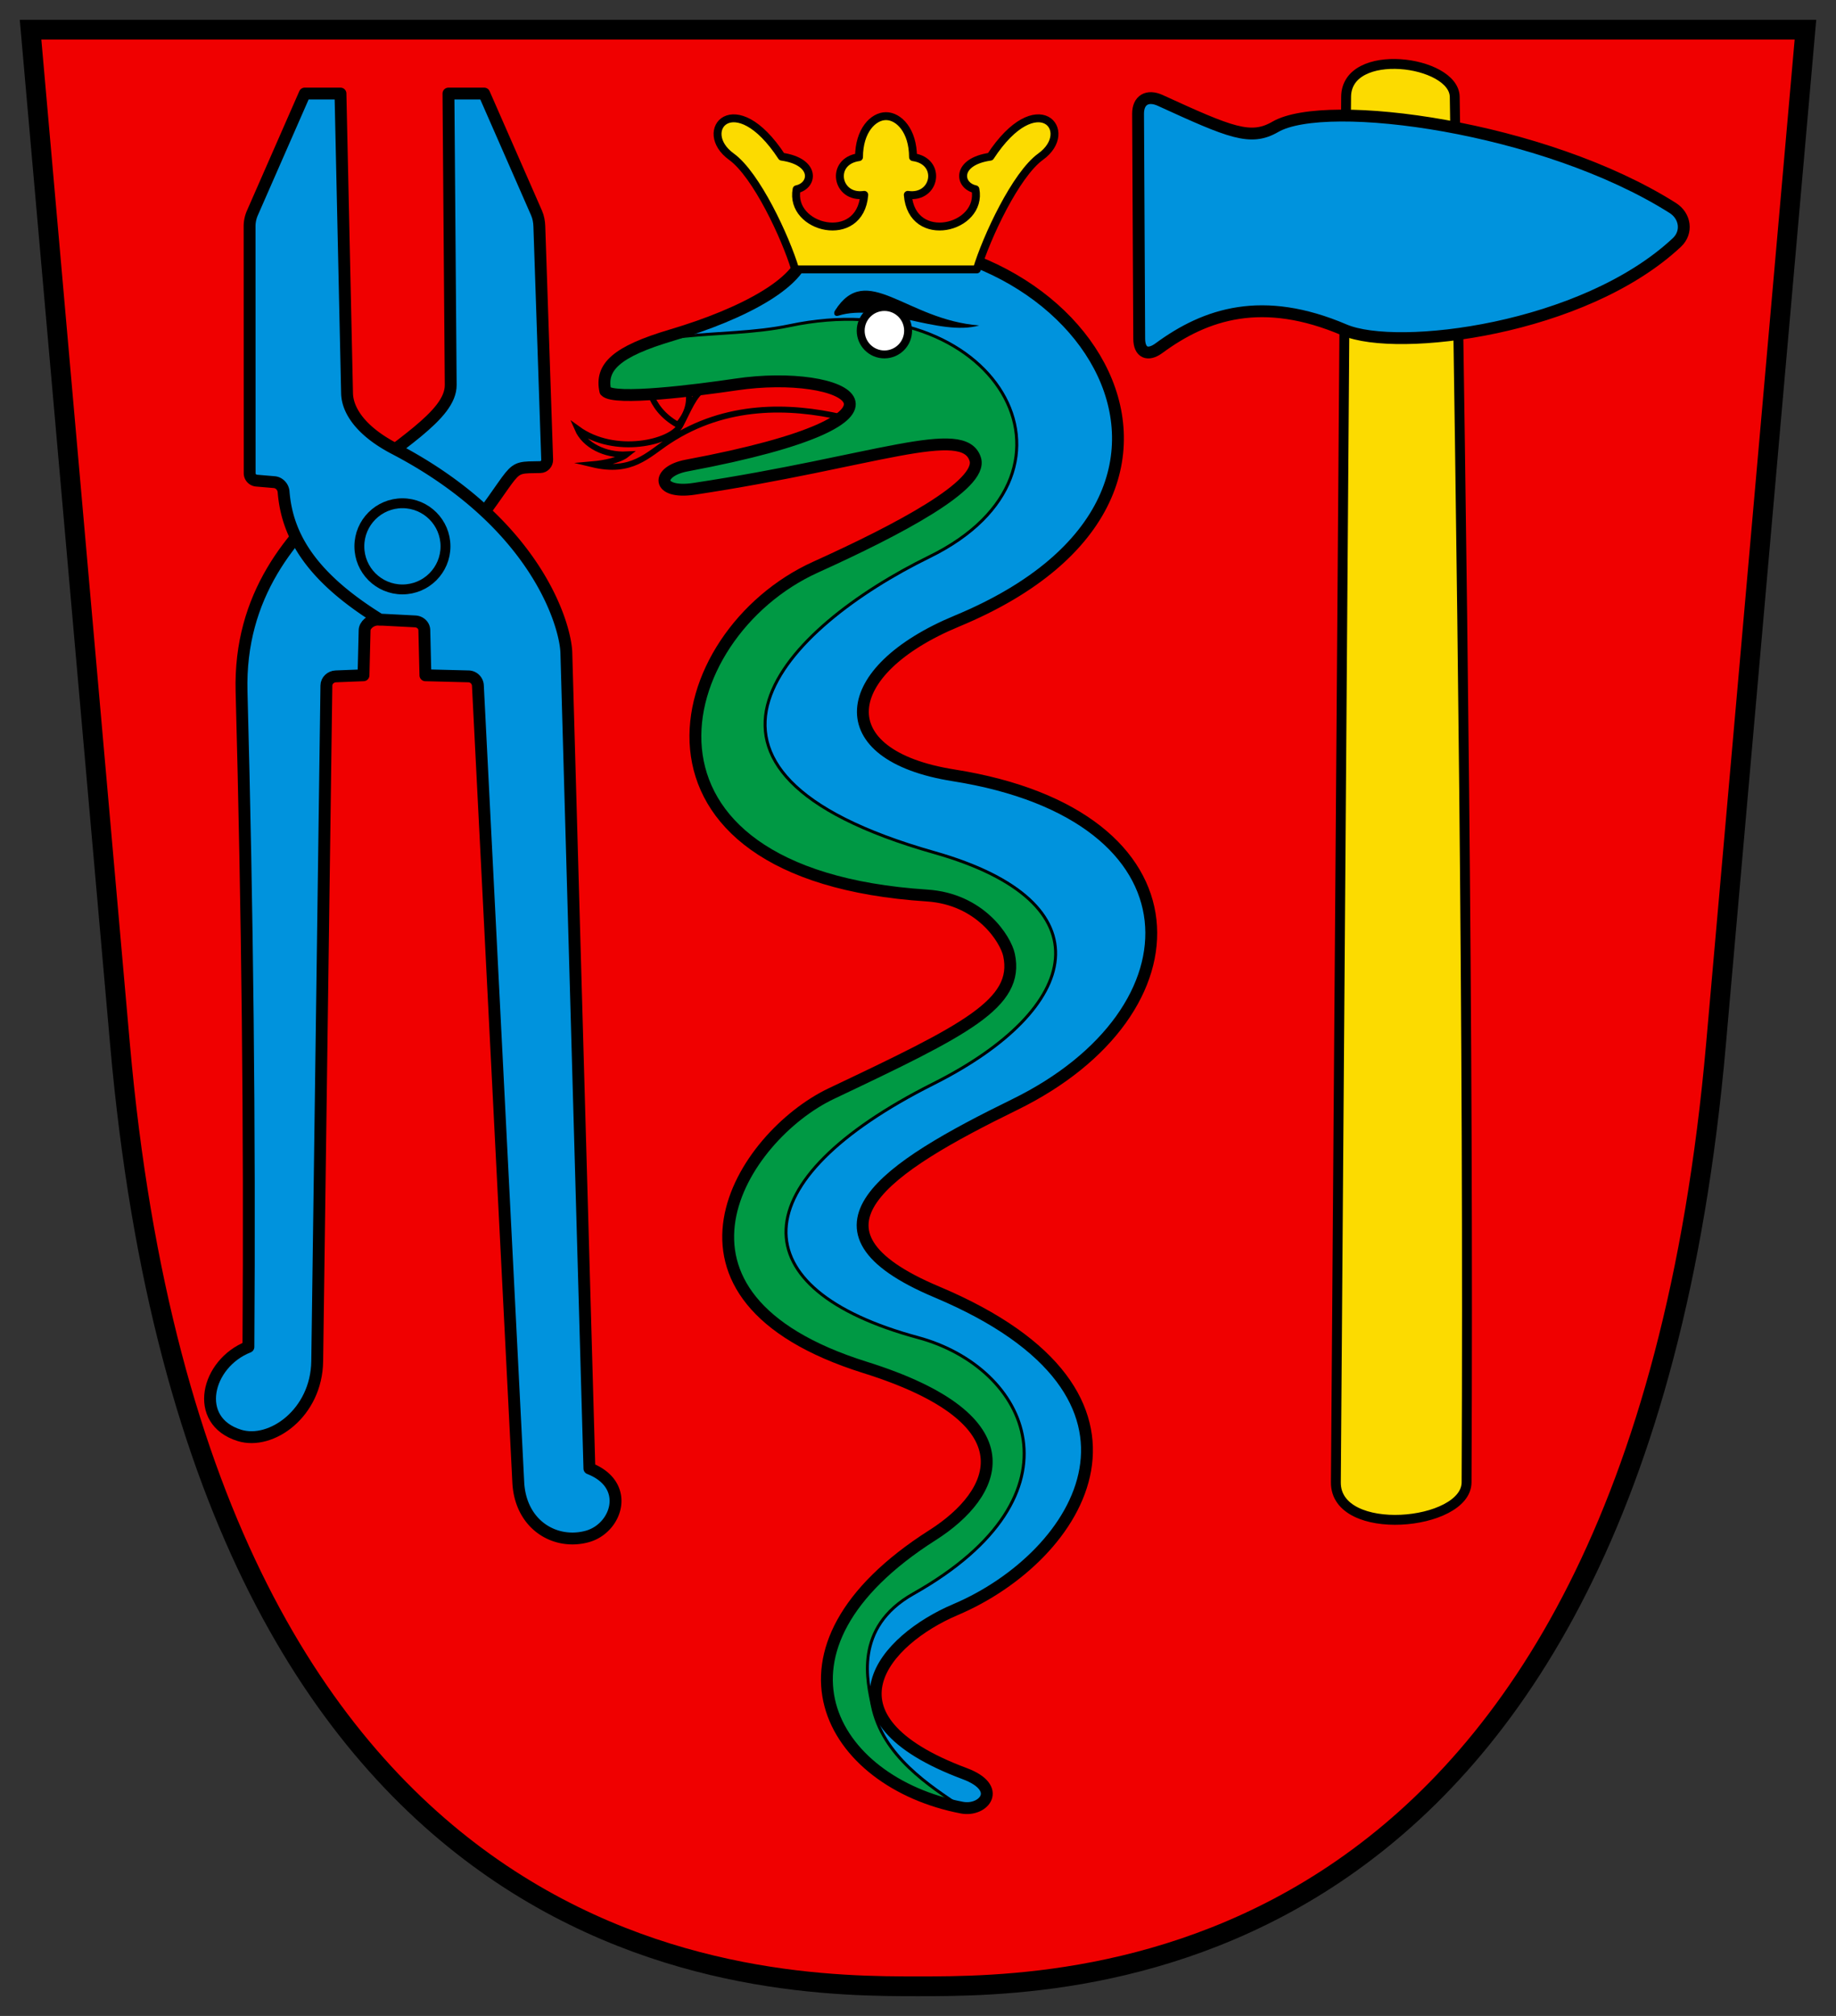 <?xml version="1.0" encoding="UTF-8"?>
<svg width="464.66" height="510" version="1.1" xmlns="http://www.w3.org/2000/svg">
 <rect width="100%" height="100%" fill="#333333" stroke="none"/>
 <g transform="translate(-85.004 -48.167)">
  <g stroke="#000">
   <path d="m92.735 55.667 22.638 256.67c21.021 238.33 163.67 238.33 201.96 238.33s180.94 0 201.96-238.33l22.638-256.67z" fill="#f00000" stroke-width="5"/>
   <path d="M453.17 72.667c1.828 116.69 3.547 233.93 3 350.5-.052 11.081-33.186 14.145-33.081 0l2.593-350.5c.095-12.843 27.344-9.216 27.488 0z" fill="#fcdb00" stroke-width="2.5"/>
   <path d="m373.03 76.965.289 56.906c.018 3.52 2.161 4.463 4.995 2.379 11.88-8.74 26.245-13.452 46.926-4.613 13.421 5.737 60.544-.04 84.15-22.125 2.754-2.577 2.152-6.712-1.038-8.728-32.585-20.6-87.652-28.022-100.59-20.528-6.233 3.61-11.258 1.49-29.13-6.69-3.2-1.464-5.62-.121-5.603 3.398z" fill="#0093dd" stroke-linejoin="round" stroke-width="3"/>
   <g stroke-linejoin="round">
    <g fill="#0093dd" stroke-width="3">
     <path d="M198.5 71.833h9.04l13.25 30.214c.469 1.068.67 2.221.71 3.387l1.984 59.023c.033.98-.748 1.865-1.728 1.881-9.279.154-4.111-.7-21.373 20.696-6.087 7.545-12.455 17.877-19.7 17.877-1.901 0-3.374 1.434-3.404 2.689L177 219l-7.012.276c-1.278.05-2.363 1.042-2.38 2.32l-2.323 170.93c-.179 13.146-11.645 21.252-19.671 18.776-11.912-3.675-8.34-18.24 2.26-22.394.379-55.584-.26-110.48-1.735-165.79-1.3-48.707 53.054-62.017 52.933-77.57z"/>
     <path d="M171.17 71.833h-9.04l-13.25 30.214a8.426 8.426 0 0 0-.71 3.387l.02 62.44c0 .981.75 1.799 1.728 1.882l4.517.386c1.234.105 2.242 1.196 2.34 2.43.883 11.1 6.884 21.519 24.374 32.338l8.92.458c1.254.064 2.292.976 2.322 2.231l.278 11.4 10.901.276a2.445 2.445 0 0 1 2.38 2.32l10.22 201.57c.546 10.773 9.328 15.918 17.431 13.71 7.564-2.061 11.17-13.056.569-17.21l-5.834-206.33c-.201-7.136-7.726-33.016-43.5-51.666-8.592-4.48-11.906-9.737-12-14z"/>
    </g>
    <circle cx="186.85" cy="186.38" r="10.901" fill="none" stroke-width="2.5"/>
   </g>
  </g>
  <path d="M327.15 205.3c80.001-33.152 28.902-107.5-38.419-94.752.589 8.674-15.913 17.121-33.705 22.392-14.176 4.2-18.118 8.114-16.826 14.144 2.222 2.483 23.084-.165 33.09-1.651 27.473-4.082 53.013 8.253-12.492 20.506-7.894 1.476-7.713 7.342 1.886 5.892 45.616-6.89 68.265-16.699 71.139-7.481 2.025 6.496-19.397 17.789-40.38 27.28-37.797 17.099-52.396 77.86 28.166 83.086 13.56.88 19.928 11.107 20.769 15.058 2.61 12.263-10.976 18.93-44.928 35.028-22.71 10.767-48.926 51.309 8.485 69.296 42.606 13.349 33.52 31.98 17.088 42.426-45.68 29.036-25.852 62.589 7.425 68.943 5.491 1.048 10.55-4.928.707-8.603-38.04-14.203-20.222-33.905-2.357-41.484 31.676-13.437 57.543-54.188-4.714-80.374-37.223-15.657-12.925-31.431 19.68-47.376 48.15-23.547 48.789-73.157-15.437-83.321-32.057-5.074-29.348-26.505.825-39.01z" fill="#0093dd"/>
  <path d="M284.81 130.56c-17.206 3.635-38.362-.02-45.617 10.563-1.214 1.776-1.465 3.719-.986 5.953 2.222 2.483 23.084-.166 33.09-1.652 27.473-4.082 53.013 8.253-12.492 20.506-7.894 1.476-7.712 7.342 1.886 5.892 45.616-6.89 68.265-16.698 71.14-7.48 2.025 6.496-19.399 17.787-40.382 27.279-37.797 17.098-52.396 77.86 28.166 83.086 13.561.88 19.93 11.107 20.77 15.059 2.61 12.263-10.976 18.93-44.928 35.027-22.71 10.767-48.927 51.309 8.485 69.297 42.606 13.349 33.522 31.982 17.09 42.428-45.68 29.036-25.853 62.588 7.424 68.94-8.035-5.437-20.171-13.013-22.7-25.923-1.101-5.624-4.884-19.56 10.403-28.17 44.618-25.132 29.084-57.281 1.18-64.818-45.243-12.22-45.109-39.593 3.927-64.23 37.649-18.914 44.521-45.888.236-58.452-73.49-20.851-37.852-56.94-1.297-74.836 44.465-21.77 16.426-69.417-35.395-58.47z" fill="#094" stroke="#000" stroke-linejoin="round" stroke-miterlimit="16" stroke-width=".75"/>
  <g fill="none" stroke="#000">
   <path d="M249.66 147.9c.987 2.549 2.842 5.49 6.923 7.767 2.206-2.588 3.15-5.18 2.69-8.656z" stroke-width="1.5"/>
   <path d="M297.99 153.71c-13.126-3.003-29.236-3.511-43.742 6.002-5.373 3.524-9.354 8.3-19.292 5.917 2.965-.264 6.796-1.011 8.667-2.5-5.623.282-10.683-2.365-12.458-6.458 9.457 6.872 23.789 3.426 26-.875 2.03-3.802 3.455-7.826 6.026-9.251" stroke-miterlimit="16" stroke-width="1.5"/>
   <path d="M327.15 205.3c80.001-33.152 28.902-107.5-38.419-94.752.589 8.674-15.913 17.121-33.705 22.392-14.176 4.2-18.118 8.114-16.826 14.144 2.222 2.483 23.084-.165 33.09-1.651 27.473-4.082 53.013 8.253-12.492 20.506-7.894 1.476-7.713 7.342 1.886 5.892 45.616-6.89 68.265-16.699 71.139-7.481 2.025 6.496-19.397 17.789-40.38 27.28-37.797 17.099-52.396 77.86 28.166 83.086 13.56.88 19.928 11.107 20.769 15.058 2.61 12.263-10.976 18.93-44.928 35.028-22.71 10.767-48.926 51.309 8.485 69.296 42.606 13.349 33.52 31.98 17.088 42.426-45.68 29.036-25.852 62.589 7.425 68.943 5.491 1.048 10.55-4.928.707-8.603-38.04-14.203-20.222-33.905-2.357-41.484 31.676-13.437 57.543-54.188-4.714-80.374-37.223-15.657-12.925-31.431 19.68-47.376 48.15-23.547 48.789-73.157-15.437-83.321-32.057-5.074-29.348-26.505.825-39.01z" stroke-linejoin="round" stroke-width="3"/>
  </g>
  <path d="M332.83 130.5c-18.583-1.417-28.464-16.418-36.501-3.757-.488.769-.056 1.574.812 1.299 10.475-3.323 25.67 5.35 35.69 2.458z"/>
  <circle cx="308.83" cy="131.83" r="6" fill="#fff" stroke="#000" stroke-linejoin="round" stroke-width="2"/>
  <path d="M286.26 116.32c-2.447-8.14-9.857-23.986-16.146-28.52-9.027-6.509.858-18.12 12.728 0 8.81 1.258 8.112 7.324 3.771 8.25-1.907 9.966 16.097 14.337 17.117 1.414-7.046 1.045-8.796-8.517-1.325-9.546.01-6.741 3.615-10.371 6.836-10.371s6.825 3.63 6.835 10.37c7.472 1.03 5.721 10.593-1.325 9.547 1.02 12.923 19.024 8.552 17.117-1.414-4.34-.926-5.038-6.992 3.772-8.25 11.87-18.12 21.755-6.509 12.728 0-6.29 4.535-13.698 20.38-16.146 28.52z" fill="#fcdb00" stroke="#000" stroke-linejoin="round" stroke-width="2"/>
 </g>
</svg>
